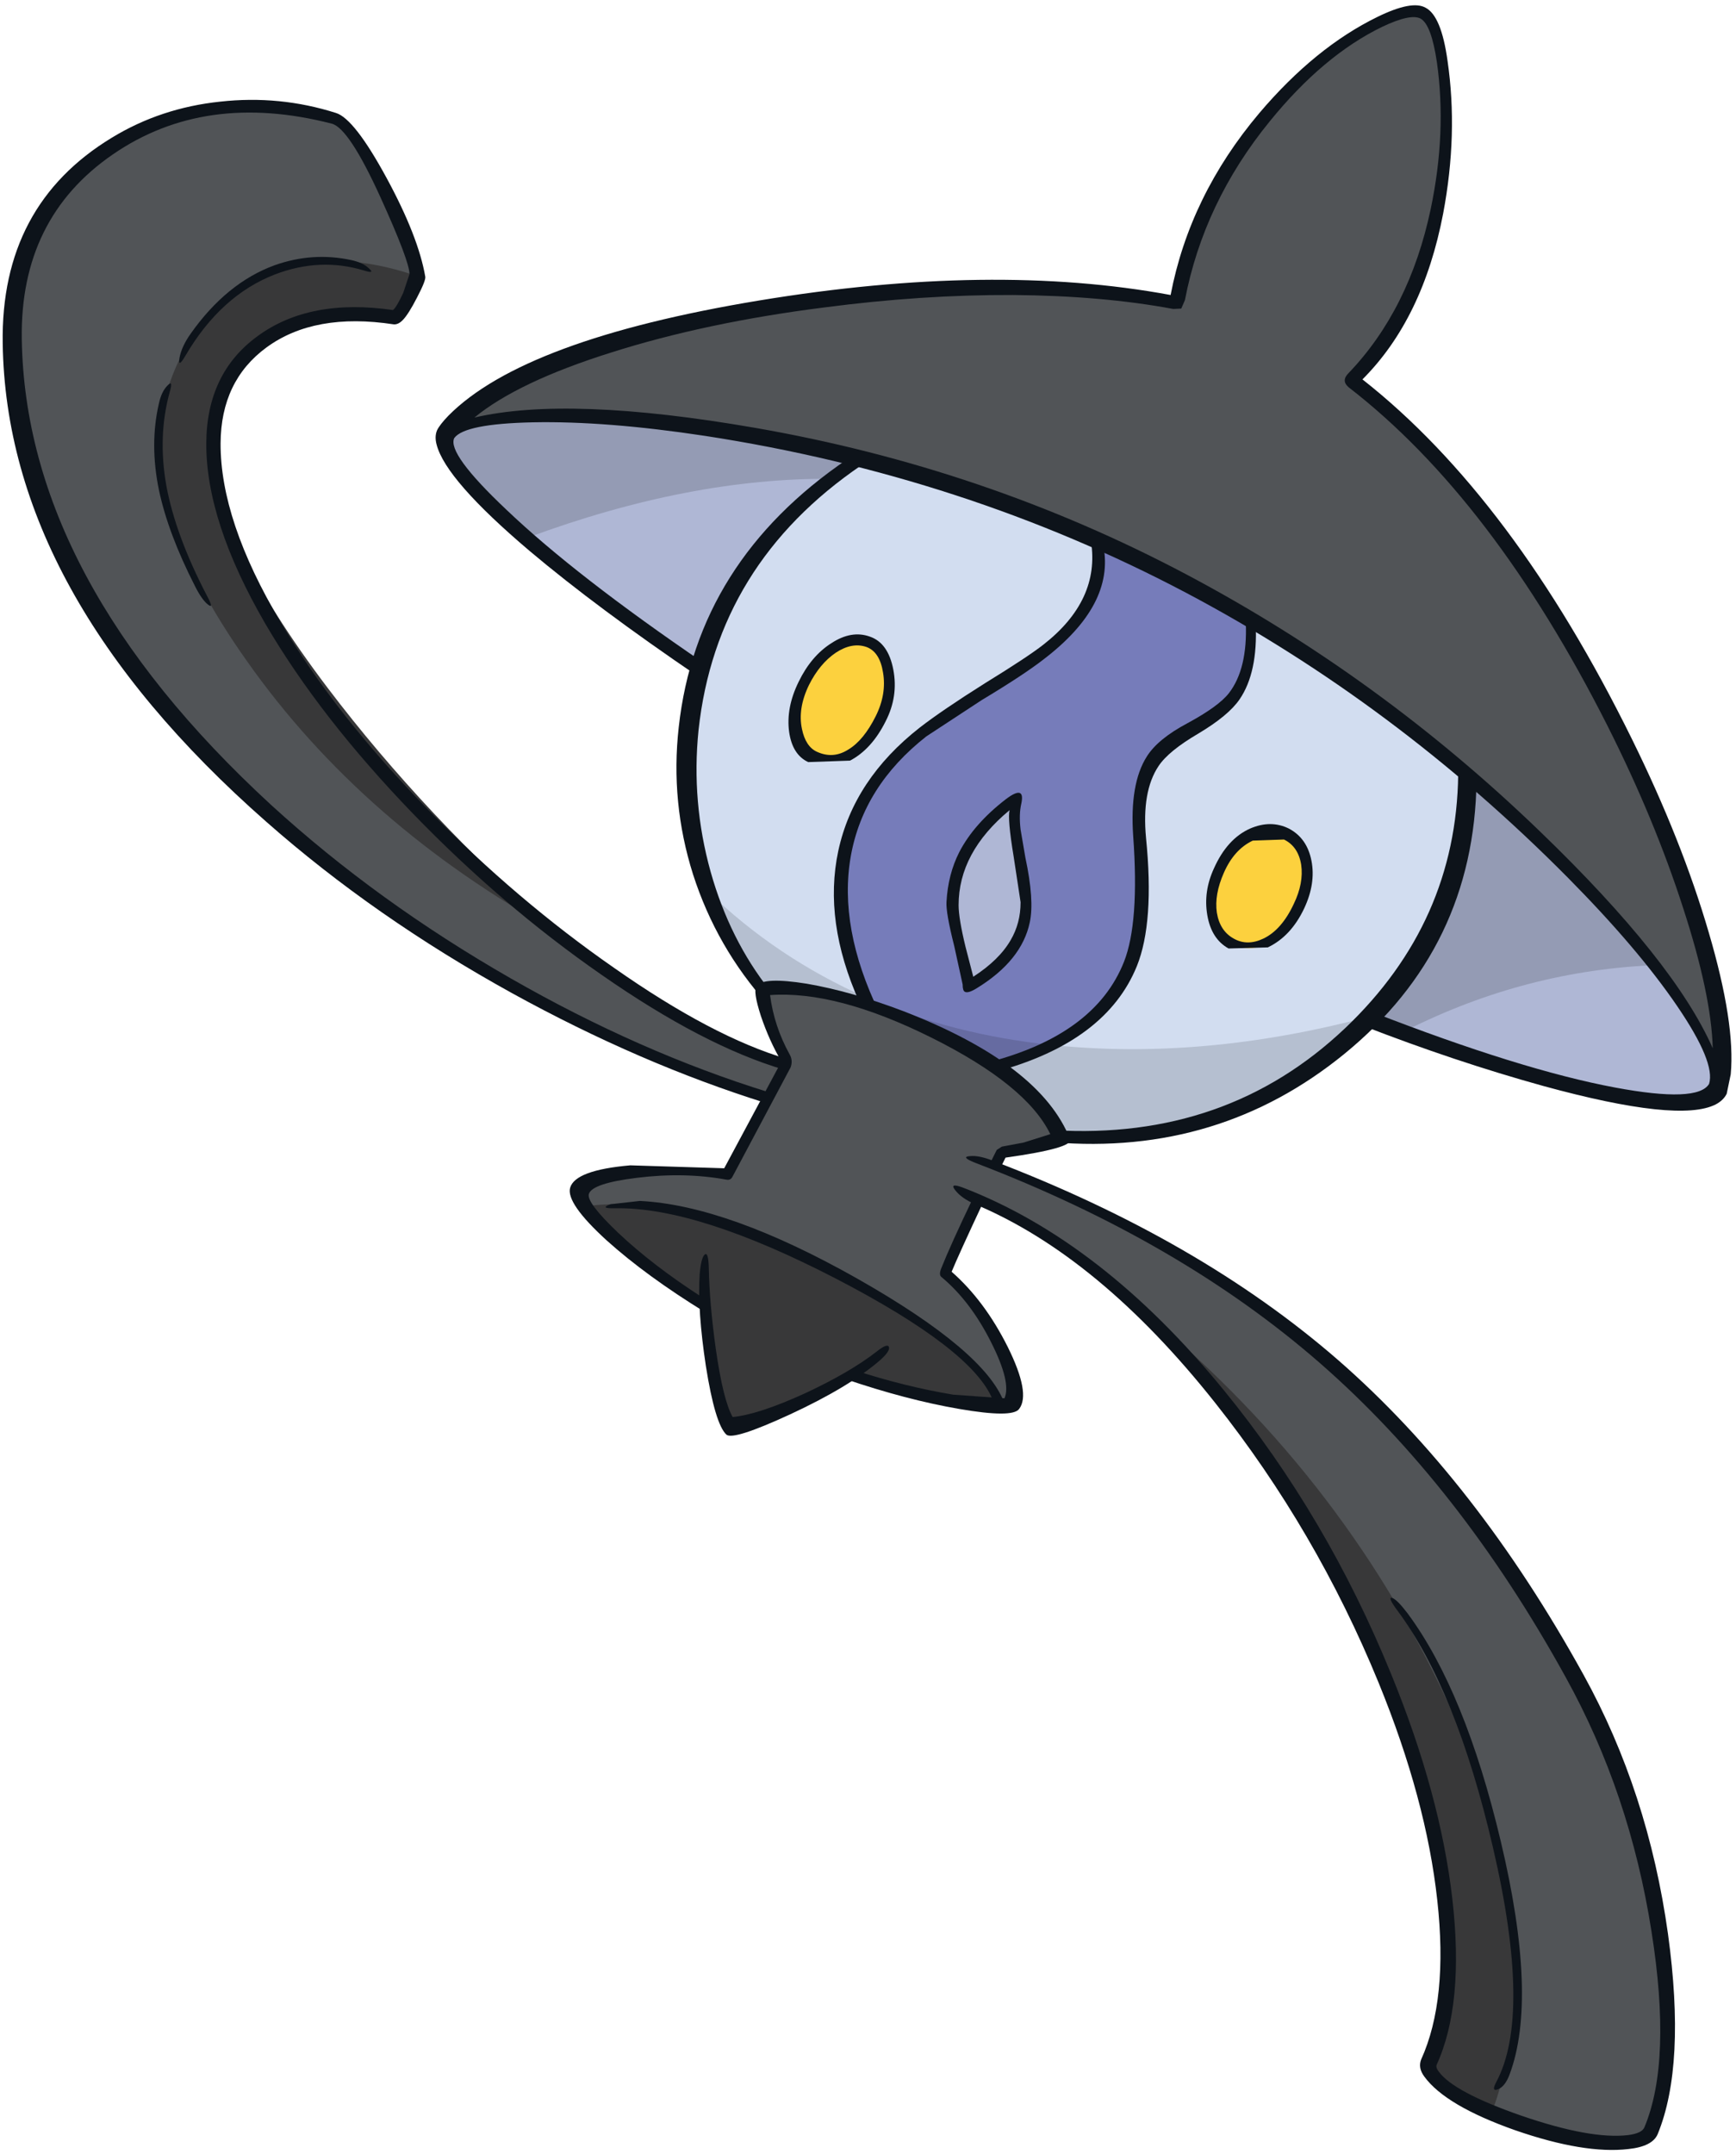 <?xml version='1.0' encoding='utf-8'?>
<svg xmlns="http://www.w3.org/2000/svg" version="1.1" width="237px" height="294px" viewBox="-0.3 -0.7 236.5 293.55"><g><path fill="#515457" d="M45.05 15.45 Q47.15 16.0 51.1 23.35 55.05 30.75 56.2 36.5 56.35 37.25 55.15 39.8 53.95 42.4 53.3 42.3 43.45 40.8 36.7 44.45 28.55 48.9 28.5 59.7 28.45 70.4 36.8 84.4 44.3 97.0 57.25 110.15 69.45 122.5 82.9 131.8 96.5 141.2 106.8 144.3 L104.3 149.0 Q86.45 143.3 68.8 133.2 50.4 122.6 35.95 109.3 2.35 78.35 1.85 45.5 1.6 28.5 14.55 19.65 27.35 10.85 45.05 15.45"/><path fill="#515457" d="M107.0 143.95 Q105.45 141.45 104.55 138.2 103.8 135.6 103.8 134.2 113.2 133.15 127.15 140.15 141.05 147.15 143.8 154.2 L139.8 155.6 136.2 156.35 135.35 158.0 Q163.6 169.25 183.0 187.2 200.25 203.1 213.7 227.5 222.7 243.8 225.55 263.0 228.15 280.55 224.5 289.45 223.7 291.4 218.6 291.0 214.1 290.7 208.0 288.7 202.05 286.8 198.25 284.5 194.05 282.0 194.8 280.4 199.15 270.8 196.3 253.8 193.45 237.15 184.75 219.05 175.6 200.05 162.8 185.6 148.65 169.65 133.0 162.85 129.7 169.55 128.5 172.8 133.0 176.5 135.7 182.3 138.35 187.85 137.2 190.3 136.8 191.2 130.4 190.25 123.35 189.2 115.65 186.65 111.4 189.2 106.8 191.1 101.85 193.1 99.1 193.25 97.95 191.65 97.0 186.65 96.25 182.45 95.8 177.25 88.45 172.6 83.5 167.95 78.75 163.4 79.2 161.8 79.8 159.8 86.5 159.0 93.0 158.2 98.8 159.3 L107.0 143.95"/><path fill="#d2ddf0" d="M94.05 95.7 Q97.85 74.7 116.25 62.05 133.8 66.6 149.45 73.55 150.7 81.3 141.3 88.55 L133.0 94.1 Q127.35 97.6 125.45 99.05 116.55 105.8 114.8 115.7 113.2 125.0 118.1 136.05 110.0 133.45 103.55 134.25 90.2 116.95 94.05 95.7"/><path fill="#d2ddf0" d="M167.45 94.9 Q170.8 91.15 170.2 84.25 185.8 93.4 199.3 104.8 198.75 125.2 184.7 139.45 169.05 155.35 144.05 154.1 141.6 149.65 134.9 144.7 150.25 140.65 154.0 130.05 155.95 124.6 154.75 111.95 154.35 107.65 155.7 104.55 157.1 101.3 160.3 99.6 165.8 96.7 167.45 94.9"/><path fill="#767cba" d="M170.2 84.25 Q170.8 91.15 167.45 94.9 165.8 96.7 160.3 99.6 157.1 101.3 155.7 104.55 154.35 107.65 154.75 111.95 155.95 124.6 154.0 130.05 150.25 140.65 134.9 144.7 127.1 138.95 118.1 136.05 113.2 125.0 114.8 115.7 116.55 105.8 125.45 99.05 127.35 97.6 133.0 94.1 L141.3 88.55 Q150.7 81.3 149.45 73.55 152.6 74.95 160.35 78.95 L170.2 84.25"/><path fill="#afb7d5" d="M116.25 62.05 Q108.55 67.3 102.75 75.75 97.65 83.15 95.45 90.6 79.0 79.35 69.05 70.35 58.85 61.1 60.25 58.5 61.8 55.6 76.55 55.95 94.05 56.35 116.25 62.05"/><path fill="#afb7d5" d="M225.3 131.6 Q235.3 144.6 233.7 147.6 231.95 150.85 218.75 148.2 205.55 145.5 185.9 137.9 191.65 131.8 195.0 124.15 199.0 115.1 199.3 104.8 214.35 117.4 225.3 131.6"/><path fill="#515457" d="M177.05 10.05 Q182.3 5.05 187.3 2.5 192.05 0.1 193.95 1.1 195.35 1.85 196.15 7.25 197.1 13.2 196.5 20.3 194.8 39.85 183.55 51.15 204.6 67.2 220.8 100.55 227.45 114.3 231.0 126.7 234.5 138.85 233.7 145.25 228.0 129.15 201.3 106.9 180.0 89.15 161.7 79.45 137.8 66.85 105.75 59.8 73.9 52.75 62.0 57.3 71.35 47.2 103.7 41.65 136.25 36.1 160.3 40.75 163.4 23.15 177.05 10.05"/><path fill="#afb7d5" d="M138.35 107.9 Q137.6 110.25 138.25 114.05 L139.4 120.55 Q140.25 128.6 131.75 133.7 L130.8 129.7 Q129.7 126.1 129.6 123.55 129.1 114.6 138.35 107.9"/><path fill="#fcd13e" d="M117.95 86.75 Q120.25 87.55 120.75 90.8 121.3 94.05 119.7 97.25 117.9 100.85 115.5 102.2 113.15 103.6 110.65 102.45 108.5 101.45 108.05 98.5 107.65 95.55 109.2 92.35 110.75 89.15 113.2 87.55 115.7 85.95 117.95 86.75"/><path fill="#fcd13e" d="M165.75 117.95 Q167.45 114.25 170.25 113.0 172.75 111.9 175.0 113.0 177.2 114.1 177.7 116.9 178.15 119.7 176.7 122.8 175.0 126.35 172.45 127.8 169.85 129.2 167.45 127.85 165.3 126.7 164.8 123.9 164.35 121.15 165.75 117.95"/><path fill="#383839" d="M188.7 229.6 Q182.45 213.65 173.3 199.75 163.5 184.85 152.45 175.55 180.95 197.85 196.05 229.3 211.95 262.45 203.1 286.85 193.45 283.25 194.8 280.4 198.35 272.6 196.55 258.65 194.85 245.25 188.7 229.6"/><path fill="#383839" d="M115.65 186.65 Q111.4 189.2 106.8 191.1 101.85 193.1 99.1 193.25 97.95 191.65 97.0 186.65 96.25 182.45 95.8 177.25 90.35 173.8 85.6 169.9 81.1 166.15 79.3 163.7 93.1 161.7 114.0 173.0 122.35 177.5 128.65 182.6 134.85 187.6 136.1 190.75 L130.2 190.5 Q123.45 189.2 115.65 186.65"/><path fill="#b5bfd0" d="M103.55 134.25 Q98.65 127.85 96.05 120.7 105.5 129.85 117.75 135.25 L118.1 136.05 Q110.0 133.45 103.55 134.25"/><path fill="#b5bfd0" d="M186.2 137.85 Q178.85 146.0 168.65 150.2 157.5 154.8 144.05 154.1 141.6 149.65 134.9 144.7 139.65 143.45 143.0 141.7 163.6 143.85 186.2 137.85"/><path fill="#666ba1" d="M143.0 141.7 Q139.65 143.45 134.9 144.7 127.1 138.95 118.1 136.05 L117.75 135.25 Q129.5 140.3 143.0 141.7"/><path fill="#949bb4" d="M116.25 62.05 L112.95 64.55 Q93.65 64.4 71.6 72.55 65.5 67.35 62.55 63.75 59.5 59.95 60.25 58.5 61.8 55.6 76.55 55.95 94.05 56.35 116.25 62.05"/><path fill="#383839" d="M56.85 37.05 Q56.6 38.3 55.25 40.35 53.9 42.35 53.3 42.3 43.45 40.8 36.7 44.45 28.55 48.9 28.5 59.7 28.45 72.1 44.3 93.05 57.65 110.65 75.6 126.35 49.1 111.8 33.3 89.4 17.85 67.6 22.35 52.75 25.4 42.7 33.65 37.95 43.4 32.3 56.85 37.05"/><path fill="#949bb4" d="M190.45 140.15 L186.2 138.5 Q191.9 132.35 195.3 124.75 199.3 115.65 199.6 105.35 213.9 117.35 224.55 130.85 206.7 131.75 190.45 140.15"/><path fill="#0d131a" d="M117.05 62.7 Q97.3 76.15 94.85 98.8 93.85 108.6 96.5 118.1 99.1 127.35 104.6 134.3 104.25 135.2 104.25 136.15 97.3 128.4 94.1 118.45 91.0 108.65 92.15 98.4 94.65 75.8 115.1 61.9 L117.05 62.7"/><path fill="#0d131a" d="M198.4 104.85 L200.9 105.65 Q200.6 128.45 182.9 142.9 165.8 156.85 143.15 154.95 L143.15 153.3 Q166.85 154.75 183.05 139.35 198.15 124.95 198.4 104.85"/><path fill="#0d131a" d="M148.35 73.1 L149.15 73.15 Q150.0 73.45 150.05 73.75 151.55 81.75 141.95 89.1 139.2 91.25 133.45 94.7 L125.9 99.65 Q117.3 106.4 115.6 116.0 113.9 125.7 119.45 137.2 119.6 137.5 118.25 136.85 L116.75 135.8 Q111.85 124.85 113.9 115.25 116.0 105.5 125.0 98.45 128.1 96.05 133.9 92.4 139.75 88.8 141.85 87.15 149.6 81.1 148.35 73.1"/><path fill="#0d131a" d="M169.45 84.15 Q169.45 83.8 170.15 83.9 170.8 83.95 170.8 84.3 171.1 90.95 168.6 94.6 167.1 96.8 163.0 99.25 158.9 101.65 157.55 103.7 155.25 107.15 155.85 113.5 157.0 125.0 154.6 130.95 150.4 141.3 135.35 145.35 L134.55 144.8 Q133.9 144.15 134.2 144.1 148.9 140.35 152.85 130.35 154.95 125.0 154.1 113.25 153.6 106.1 155.95 102.4 157.45 100.0 161.5 97.85 165.75 95.55 167.15 93.75 169.7 90.45 169.45 84.15"/><path fill="#0d131a" d="M114.8 187.2 L116.05 186.0 Q122.95 188.25 129.55 189.35 L136.55 189.85 Q137.5 187.7 134.75 182.25 131.95 176.65 128.0 173.35 127.55 173.05 127.95 172.1 129.2 168.95 132.2 162.7 L133.6 163.25 Q130.3 170.3 129.35 172.6 133.85 176.55 137.0 182.85 140.15 189.2 138.55 191.3 137.65 192.55 130.4 191.3 123.15 190.05 114.8 187.2"/><path fill="#0d131a" d="M104.6 134.9 Q105.15 139.15 107.25 142.95 107.75 143.8 107.4 144.75 L99.45 159.7 Q99.2 160.15 98.65 160.05 92.9 159.0 86.45 159.8 80.35 160.55 79.9 162.0 79.55 163.15 83.85 167.25 88.6 171.75 95.45 176.15 L95.8 178.15 Q87.75 173.2 82.35 168.35 76.75 163.25 77.35 161.15 78.05 158.75 85.55 158.1 L98.35 158.5 106.15 143.95 Q104.5 141.15 103.35 137.75 102.25 134.35 102.75 133.65 103.7 132.4 109.6 133.35 115.7 134.4 122.8 137.1 141.5 144.35 145.5 154.55 145.95 155.75 136.7 157.05 L136.1 158.25 134.55 157.9 135.5 156.0 136.2 155.55 139.15 155.0 142.8 153.85 Q139.55 147.15 126.6 140.7 113.65 134.25 104.6 134.9"/><path fill="#0d131a" d="M86.85 162.95 Q98.85 163.55 116.6 173.6 133.85 183.4 136.5 190.4 L135.85 190.5 Q135.05 190.35 134.95 190.05 132.2 183.2 113.6 173.55 94.65 163.75 83.5 163.95 81.25 164.0 82.85 163.4 L86.85 162.95"/><path fill="#0d131a" d="M95.0 173.0 Q95.2 170.65 95.7 170.25 96.2 169.85 96.25 172.15 96.35 177.0 97.2 183.1 98.2 190.1 99.5 192.4 103.05 192.05 109.4 189.15 115.5 186.3 119.1 183.5 120.6 182.3 120.8 182.85 121.0 183.4 119.6 184.65 115.4 188.3 107.3 192.05 99.6 195.6 98.65 194.8 97.1 193.35 95.85 185.45 94.7 177.9 95.0 173.0"/><path fill="#0d131a" d="M45.45 14.7 Q47.95 15.5 52.3 23.5 56.65 31.5 57.6 37.0 57.7 37.5 56.5 39.8 55.3 42.15 54.5 42.95 53.9 43.55 53.3 43.5 42.5 41.85 35.95 46.65 29.75 51.2 29.7 59.7 29.65 70.25 37.9 84.1 45.3 96.65 58.05 109.7 70.1 122.0 83.35 131.2 96.75 140.6 106.9 143.6 107.2 143.7 107.0 144.4 L106.45 145.05 Q95.5 141.8 81.65 132.15 68.1 122.75 55.95 110.2 43.25 97.05 35.8 84.3 27.7 70.35 27.75 59.7 27.8 50.15 34.75 45.1 41.85 39.9 53.2 41.55 53.7 41.15 54.6 39.2 L55.45 36.65 Q55.45 34.9 51.5 26.2 47.2 16.75 44.85 16.15 27.55 11.7 15.0 20.35 2.35 29.05 2.6 45.5 3.1 78.2 36.6 109.0 51.05 122.2 69.3 132.65 86.85 142.7 104.45 148.15 104.75 148.25 104.55 148.95 104.3 149.7 104.0 149.6 86.9 144.25 69.45 134.65 50.7 124.3 35.95 111.3 0.5 80.15 0.0 46.1 -0.3 27.25 14.9 18.05 21.55 14.0 29.65 13.15 37.75 12.25 45.45 14.7"/><path fill="#0d131a" d="M21.3 54.25 Q21.65 52.65 22.45 51.85 23.25 51.0 22.8 52.6 21.1 58.65 22.3 65.45 23.55 72.25 27.85 80.5 28.85 82.35 28.0 81.7 27.15 81.05 26.2 79.15 22.55 72.0 21.3 66.1 20.0 59.8 21.3 54.25"/><path fill="#0d131a" d="M47.55 34.75 Q49.15 35.1 49.95 35.9 50.8 36.65 49.2 36.15 43.25 34.35 37.1 36.7 29.75 39.55 24.95 47.7 23.85 49.6 24.1 48.05 24.4 46.5 25.6 44.8 30.5 37.85 37.05 35.45 42.25 33.6 47.55 34.75"/><path fill="#0d131a" d="M132.55 157.75 Q130.55 156.95 131.8 156.85 133.05 156.7 135.05 157.5 163.2 168.25 182.05 184.65 200.9 201.1 215.5 227.55 224.3 243.5 227.0 262.85 229.45 280.7 225.6 290.1 224.9 291.8 221.6 292.15 215.6 292.85 206.2 289.6 196.7 286.25 193.8 282.3 192.9 281.1 193.35 279.95 197.05 271.8 195.55 258.25 194.05 244.5 187.55 228.6 179.05 207.85 165.3 190.5 149.45 170.5 132.55 163.4 130.7 162.6 129.85 161.5 129.0 160.45 130.8 161.1 149.85 168.4 166.5 188.8 180.5 205.95 189.25 227.4 195.95 243.75 197.6 258.05 199.25 272.4 195.45 280.7 195.35 281.1 195.75 281.6 197.8 284.4 207.0 287.6 216.45 290.85 221.55 290.25 223.5 290.0 223.8 289.15 227.55 280.15 224.75 262.5 221.8 243.65 213.05 227.85 198.6 201.65 179.5 185.0 160.45 168.4 132.55 157.75"/><path fill="#0d131a" d="M190.1 218.75 Q188.7 216.85 189.4 217.05 190.05 217.25 191.5 219.15 199.35 229.75 204.2 250.2 209.3 271.6 205.4 282.0 204.8 283.6 203.85 284.0 202.85 284.4 203.6 283.0 208.45 273.9 203.15 251.1 198.15 229.55 190.1 218.75"/><path fill="#0d131a" d="M137.8 116.0 Q136.95 110.85 137.25 109.7 130.3 115.45 130.3 122.65 130.3 124.45 131.25 128.35 L132.3 132.4 Q135.85 130.1 137.4 127.4 138.75 125.1 138.75 122.25 L137.8 116.0 M136.75 108.2 Q139.4 106.2 138.85 108.8 138.5 110.3 138.75 112.35 L139.4 116.15 Q140.65 122.0 140.0 125.0 138.9 130.2 132.8 133.95 131.6 134.7 131.15 134.45 130.85 134.3 130.85 133.45 L129.7 128.2 Q128.55 123.65 128.65 122.2 128.85 118.45 130.4 115.4 132.4 111.55 136.75 108.2"/><path fill="#0d131a" d="M119.0 96.9 Q120.5 93.9 120.0 90.95 119.55 88.1 117.7 87.45 115.75 86.8 113.55 88.25 111.35 89.75 109.9 92.65 108.35 95.85 108.95 98.65 109.45 101.05 111.0 101.75 113.2 102.75 115.25 101.45 117.35 100.2 119.0 96.9 M108.5 92.2 Q110.2 88.7 112.95 86.95 115.7 85.15 118.2 86.05 120.7 86.9 121.4 90.55 122.1 94.2 120.35 97.6 118.45 101.4 115.5 102.95 L109.8 103.15 Q107.65 102.15 107.2 99.05 106.75 95.75 108.5 92.2"/><path fill="#0d131a" d="M165.1 117.65 Q166.9 113.6 170.05 112.2 172.85 111.0 175.3 112.2 177.8 113.5 178.4 116.6 179.0 119.7 177.4 123.1 175.6 126.9 172.45 128.4 L167.1 128.55 Q164.75 127.25 164.2 124.0 163.65 120.8 165.1 117.65 M170.4 113.85 Q167.85 115.05 166.45 118.25 165.15 121.2 165.5 123.65 165.9 126.15 167.8 127.2 169.65 128.25 171.85 127.2 174.35 126.0 176.0 122.45 177.35 119.65 177.0 117.15 176.6 114.65 174.65 113.7 L170.4 113.85"/><path fill="#0d131a" d="M194.65 27.8 Q196.85 17.35 195.5 7.8 194.75 2.7 193.3 1.85 191.95 1.1 188.05 2.95 180.0 6.85 172.7 15.85 163.7 26.9 161.15 40.2 L160.65 41.35 159.55 41.4 Q149.9 39.6 137.7 39.5 125.3 39.45 111.95 41.2 95.8 43.25 82.9 47.35 70.2 51.35 64.3 56.2 77.15 53.2 102.55 57.6 133.9 63.05 161.3 77.55 187.75 91.55 209.6 112.65 227.85 130.25 233.1 142.15 232.9 134.85 229.1 123.15 225.2 111.0 218.75 98.2 203.1 67.25 183.5 52.1 182.4 51.2 183.45 50.15 191.75 41.5 194.65 27.8 M171.3 14.7 Q178.9 5.75 187.4 1.6 192.1 -0.7 193.95 0.35 196.1 1.45 196.95 7.6 198.4 17.55 196.35 28.4 193.6 42.75 185.35 51.0 205.9 67.15 222.1 100.05 228.9 113.85 232.55 126.35 236.2 138.75 235.55 145.7 L235.0 148.35 Q234.55 149.25 233.5 149.8 228.5 152.35 210.05 147.3 197.95 143.95 185.35 139.05 L186.65 137.2 Q206.95 145.1 219.8 147.5 231.05 149.6 232.6 147.0 233.5 144.1 228.25 136.4 222.9 128.55 213.35 118.9 189.8 95.15 161.35 80.1 131.15 64.15 95.75 58.7 82.25 56.65 72.25 56.85 62.95 57.05 61.55 59.0 60.55 61.1 68.65 68.75 78.15 77.8 95.65 89.7 L94.9 91.55 Q81.05 82.15 71.85 74.4 60.4 64.7 59.15 59.9 58.85 58.8 59.2 57.95 59.55 57.2 60.75 55.95 71.05 45.55 103.1 40.25 134.9 35.0 159.2 39.5 161.8 25.95 171.3 14.7"/></g></svg>